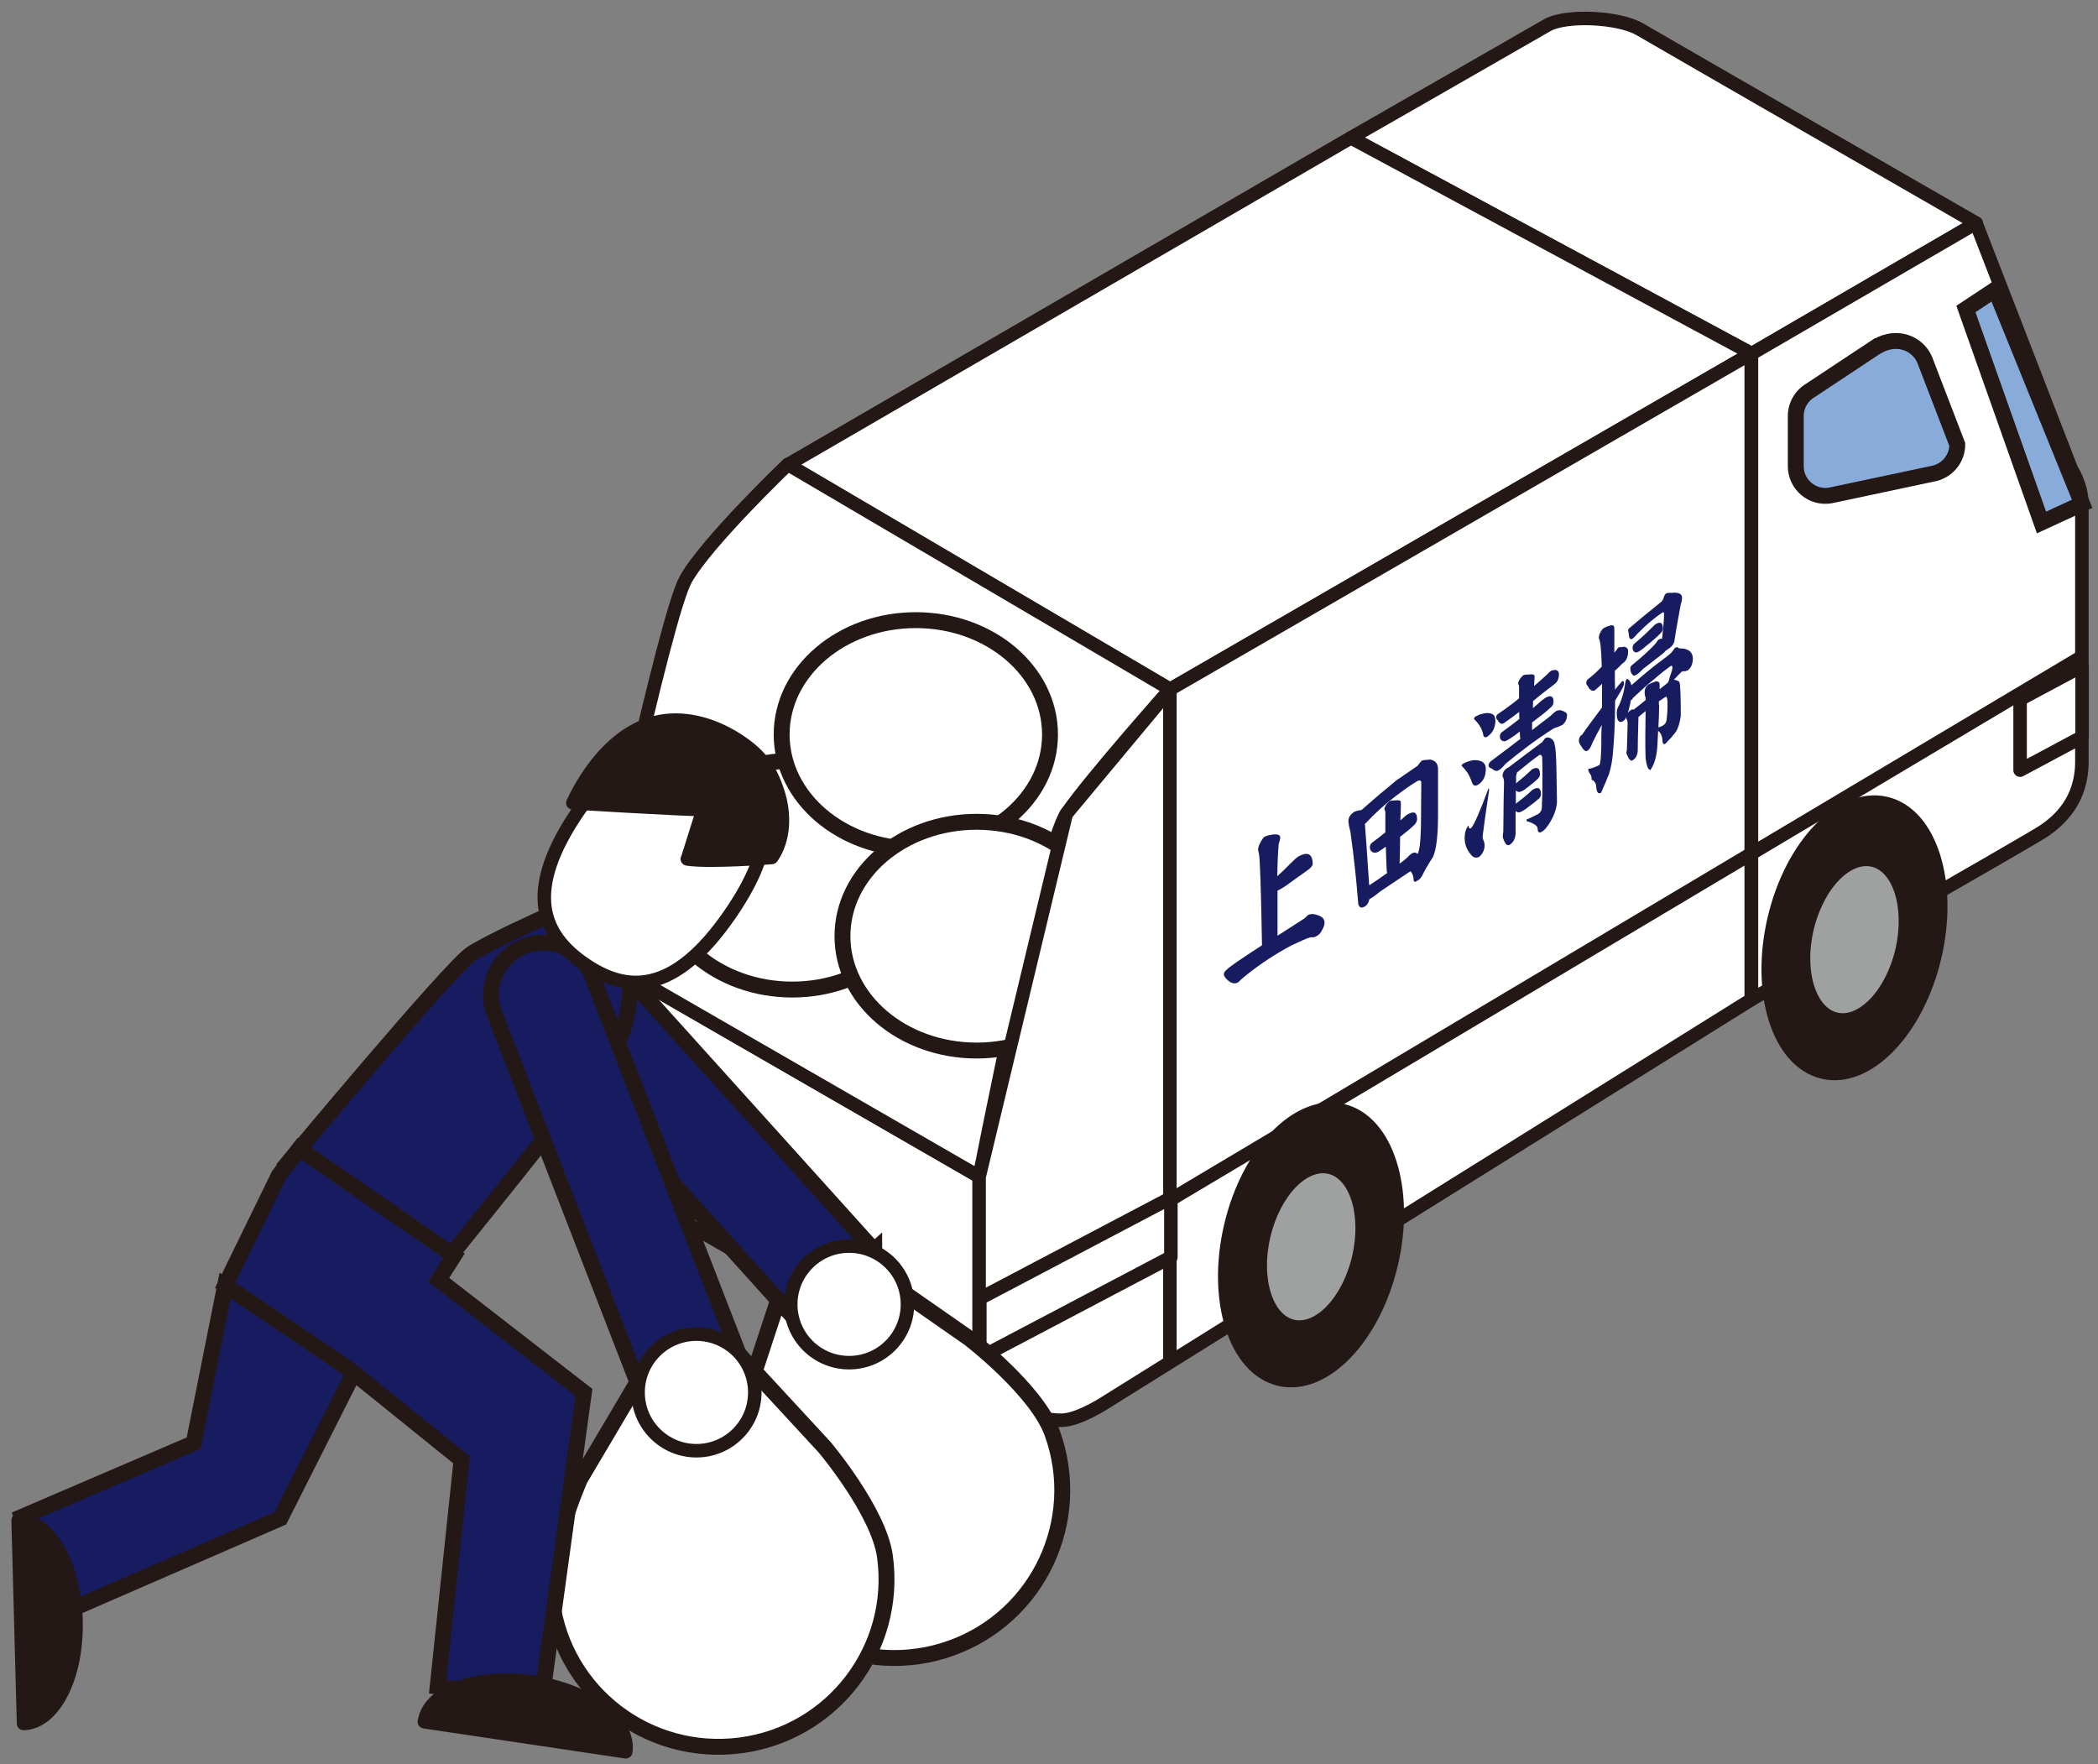 <svg width="132" height="111" viewBox="0 0 132 111" fill="none" xmlns="http://www.w3.org/2000/svg">
<rect x="0" y="0" width="132" height="111" fill="#808080" stroke="none"/>
<path d="M84.993 8.671C84.993 8.671 96.131 2.295 97.324 1.599C98.517 0.902 101.863 1.073 103.179 1.846C104.496 2.62 124.34 14.04 124.34 14.04L110.212 22.257L85.009 8.671H84.993Z" fill="white" stroke="#231815" stroke-width="0.85" stroke-linejoin="round"/>
<path d="M73.608 43.381L110.197 22.242L84.994 8.671L49.566 29.237L73.608 43.381Z" fill="white" stroke="#231815" stroke-width="0.85" stroke-linejoin="round"/>
<path d="M39.512 74.902C40.519 75.351 61.618 87.654 61.618 87.654V74.036L37.328 60.031C37.328 60.031 37.328 68.651 37.328 71.111C37.328 73.231 38.505 74.454 39.512 74.902Z" fill="white" stroke="#231815" stroke-width="0.85" stroke-linejoin="round"/>
<path d="M37.328 60.031L61.618 74.035C61.618 74.035 65.645 53.33 67.102 51.195C68.558 49.059 73.623 43.365 73.623 43.365L49.566 29.221C49.566 29.221 44.485 34.08 43.153 36.432C41.821 38.784 37.344 60.015 37.344 60.015L37.328 60.031Z" fill="white" stroke="#231815" stroke-width="0.85" stroke-linejoin="round"/>
<path d="M58.287 55.064C58.287 59.041 54.508 62.26 49.845 62.26C45.182 62.26 41.402 59.041 41.402 55.064C41.402 51.087 45.182 47.868 49.845 47.868C54.508 47.868 58.287 51.087 58.287 55.064Z" fill="white" stroke="#231815" stroke-miterlimit="10"/>
<path d="M57.621 53.408C62.284 53.408 66.064 50.186 66.064 46.212C66.064 42.238 62.284 39.017 57.621 39.017C52.959 39.017 49.179 42.238 49.179 46.212C49.179 50.186 52.959 53.408 57.621 53.408Z" fill="white" stroke="#231815" stroke-miterlimit="10"/>
<path d="M69.89 58.901C69.89 62.878 66.11 66.097 61.447 66.097C56.785 66.097 53.005 62.878 53.005 58.901C53.005 54.924 56.785 51.705 61.447 51.705C66.11 51.705 69.89 54.924 69.89 58.901Z" fill="white" stroke="#231815" stroke-miterlimit="10"/>
<path d="M73.608 43.38L67.086 51.21L61.602 74.05V87.668L64.267 88.891C64.267 88.891 66.002 89.463 67.024 89.34C68.047 89.216 69.503 88.272 69.503 88.272L110.182 62.893V22.241L73.593 43.38H73.608Z" fill="white" stroke="#231815" stroke-width="0.85" stroke-linejoin="round"/>
<path d="M130.289 29.423L124.325 14.041L110.197 22.258V62.879C110.197 62.879 127.454 53.022 128.523 52.325C129.592 51.629 130.986 50.329 130.986 47.931V31.729C130.986 30.444 130.273 29.438 130.273 29.438L130.289 29.423Z" fill="white" stroke="#231815" stroke-width="0.85" stroke-linejoin="round"/>
<path d="M118.113 21.777L113.93 24.547C113.342 24.888 112.985 25.507 112.985 26.172V29.329C112.985 30.49 114.023 31.372 115.17 31.171L121.583 29.809C122.481 29.654 123.147 28.88 123.147 27.967L121.087 22.613C120.638 21.607 119.368 21.066 118.128 21.777H118.113Z" fill="#88ABDA" stroke="#231815" stroke-miterlimit="10"/>
<path d="M125.533 18.219L123.689 19.441L128.445 32.873L131.001 31.697L125.533 18.219Z" fill="#88ABDA" stroke="#231815" stroke-miterlimit="10"/>
<path d="M127.098 48.456L131.001 46.367V41.91L127.098 43.999V48.456Z" fill="white" stroke="#231815" stroke-width="0.85" stroke-linejoin="round"/>
<path d="M73.607 85.72V43.381" stroke="#231815" stroke-width="0.85" stroke-linejoin="round"/>
<path d="M121.732 60.18C122.822 55.511 121.442 51.199 118.651 50.549C115.86 49.899 112.714 53.157 111.624 57.827C110.535 62.496 111.914 66.808 114.706 67.458C117.497 68.108 120.643 64.849 121.732 60.18Z" fill="#231815" stroke="#231815" stroke-width="0.85" stroke-linejoin="round"/>
<path d="M119.666 59.816C120.311 57.053 119.496 54.501 117.847 54.117C116.197 53.733 114.337 55.662 113.692 58.425C113.047 61.189 113.862 63.74 115.512 64.124C117.161 64.508 119.022 62.58 119.666 59.816Z" fill="#9FA0A0" stroke="#231815" stroke-width="0.85" stroke-linejoin="round"/>
<path d="M87.539 79.503C88.628 74.834 87.249 70.522 84.457 69.872C81.666 69.222 78.52 72.48 77.431 77.15C76.341 81.819 77.721 86.131 80.512 86.781C83.303 87.431 86.449 84.173 87.539 79.503Z" fill="#231815" stroke="#231815" stroke-width="0.85" stroke-linejoin="round"/>
<path d="M85.484 79.139C86.129 76.376 85.314 73.825 83.665 73.441C82.015 73.056 80.155 74.985 79.51 77.749C78.865 80.512 79.68 83.063 81.33 83.448C82.98 83.832 84.84 81.903 85.484 79.139Z" fill="#9FA0A0" stroke="#231815" stroke-width="0.85" stroke-linejoin="round"/>
<path d="M73.731 75.428L131.001 41.307" stroke="#231815" stroke-width="0.85" stroke-linejoin="round"/>
<path d="M73.669 79.096L61.648 85.425V81.695L73.669 75.366V79.096Z" fill="white" stroke="#231815" stroke-width="0.85" stroke-linejoin="round"/>
<path d="M79.881 52.542C80.315 52.45 80.547 52.496 80.547 52.682C80.547 52.79 80.516 52.929 80.454 53.084C80.408 53.564 80.377 54.245 80.362 55.127C80.656 54.864 80.935 54.601 81.183 54.338C81.446 54.075 81.632 53.904 81.74 53.858C82.298 53.579 82.577 53.734 82.592 54.338C82.592 54.461 82.484 54.601 82.282 54.74C82.019 54.926 81.694 55.158 81.306 55.436C81.028 55.653 80.795 55.808 80.578 55.931C80.501 55.978 80.439 56.009 80.377 56.04C80.377 56.876 80.377 57.819 80.377 58.872C81.074 58.423 81.632 58.067 82.066 57.788C82.159 57.696 82.236 57.634 82.298 57.572C82.375 57.525 82.499 57.51 82.623 57.51C83.088 57.587 83.336 57.758 83.336 58.036C83.336 58.191 83.274 58.361 83.181 58.516C83.103 58.686 82.995 58.81 82.856 58.887C82.732 58.949 82.639 58.995 82.546 58.965C82.406 58.965 82.127 59.073 81.678 59.289C81.415 59.398 81.167 59.522 80.95 59.645C79.912 60.233 78.952 60.883 78.084 61.626C78.007 61.703 77.945 61.781 77.883 61.812C77.697 61.92 77.48 61.874 77.263 61.688C77.093 61.533 77 61.41 77 61.317C77 61.193 77.062 61.1 77.186 61.007C77.294 60.868 78.038 60.357 79.401 59.475C79.339 55.885 79.277 53.951 79.2 53.672C79.169 53.579 79.153 53.486 79.153 53.394C79.215 53.13 79.339 52.898 79.51 52.682C79.633 52.604 79.757 52.558 79.897 52.542H79.881Z" fill="#171C61"/>
<path d="M85.643 50.979C86.325 50.375 87.069 49.741 87.843 49.106C88.602 48.58 89.036 48.286 89.175 48.193C89.237 48.116 89.33 47.992 89.439 47.868C89.516 47.822 89.702 47.806 89.981 47.791C90.306 47.837 90.477 48.054 90.477 48.379V51.226C90.477 52.511 90.384 53.393 90.167 53.904C89.857 54.383 89.625 54.786 89.47 55.111C89.392 55.25 89.284 55.358 89.113 55.451C88.989 55.528 88.927 55.451 88.927 55.203C88.897 55.064 88.85 54.925 88.742 54.816C88.215 55.172 87.595 55.575 86.867 56.07C86.619 56.271 86.371 56.457 86.155 56.581C86.108 56.813 86 56.968 85.845 57.045C85.659 57.153 85.519 57.107 85.458 56.875C85.349 55.482 85.194 53.965 84.962 52.325C84.869 51.985 84.838 51.752 84.838 51.644C84.838 51.443 84.946 51.273 85.163 51.103C85.256 51.041 85.427 50.994 85.659 50.963L85.643 50.979ZM87.254 54.879C87.224 54.321 87.208 53.78 87.192 53.269C87.022 53.393 86.867 53.501 86.712 53.594C86.557 53.671 86.433 53.671 86.325 53.594C86.232 53.532 86.186 53.424 86.186 53.3C86.186 53.192 86.232 53.083 86.341 53.006C86.619 52.805 86.898 52.588 87.162 52.371C87.162 51.907 87.162 51.489 87.162 51.072C87.146 51.01 87.131 50.963 87.1 50.932C87.115 50.747 87.224 50.577 87.425 50.406C87.502 50.375 87.626 50.36 87.766 50.36C88.013 50.329 88.137 50.36 88.137 50.468C88.137 50.577 88.137 50.7 88.137 50.84C88.122 51.072 88.122 51.335 88.106 51.613C88.184 51.551 88.261 51.489 88.323 51.428C88.432 51.335 88.509 51.257 88.587 51.226C88.974 51.01 89.16 51.118 89.16 51.536C89.16 51.675 89.082 51.814 88.943 51.938C88.788 52.093 88.509 52.325 88.091 52.65C88.091 53.176 88.076 53.733 88.06 54.337C88.215 54.228 88.37 54.105 88.509 53.981C88.633 53.842 88.742 53.749 88.819 53.702C88.974 53.609 89.098 53.625 89.191 53.733C89.222 53.656 89.253 53.594 89.268 53.517C89.361 53.176 89.408 52.464 89.408 51.35C89.408 50.561 89.423 49.865 89.423 49.261C89.423 49.091 89.33 49.06 89.16 49.153C88.788 49.369 88.354 49.679 87.843 50.066C87.177 50.561 86.526 51.149 85.876 51.845C85.907 52.279 86 53.455 86.124 55.389C86.124 55.513 86.139 55.621 86.155 55.699C86.573 55.42 86.945 55.172 87.301 54.909L87.254 54.879Z" fill="#171C61"/>
<path d="M92.646 47.837C92.848 47.806 93.034 47.837 93.204 47.899C93.39 47.992 93.483 48.147 93.483 48.379C93.483 48.859 93.312 49.184 92.972 49.385C92.832 49.462 92.724 49.447 92.646 49.307C92.631 49.276 92.615 49.215 92.585 49.153C92.522 48.967 92.43 48.797 92.337 48.627C92.228 48.472 92.104 48.317 91.965 48.193C91.965 48.131 91.98 48.085 92.027 48.069C92.228 47.946 92.43 47.884 92.646 47.837ZM93.7 49.648C93.498 50.994 93.359 51.984 93.282 52.619C93.282 52.712 93.297 52.789 93.328 52.851C93.374 52.944 93.406 53.052 93.406 53.191C93.406 53.455 93.297 53.702 93.08 53.903C92.848 54.027 92.662 53.95 92.492 53.702C92.259 53.408 92.151 53.083 92.151 52.727C92.151 52.402 92.228 52.139 92.399 51.923C92.399 52.108 92.445 52.155 92.569 52.093C92.77 51.845 93.127 51.025 93.653 49.601C93.669 49.601 93.684 49.632 93.684 49.679L93.7 49.648ZM93.158 44.944C93.483 44.835 93.731 44.835 93.917 44.944C94.025 44.99 94.087 45.145 94.087 45.408C94.056 45.856 93.87 46.166 93.545 46.367C93.436 46.414 93.359 46.383 93.328 46.259C93.266 45.888 93.065 45.547 92.739 45.237C92.739 45.176 92.786 45.114 92.832 45.083C92.879 45.052 93.003 45.005 93.158 44.928V44.944ZM97.789 42.143C97.975 42.143 98.084 42.235 98.084 42.406C98.084 42.731 97.975 42.932 97.789 43.056C97.495 43.288 97.232 43.489 96.984 43.675C96.798 43.829 96.628 43.969 96.457 44.108C96.457 44.263 96.442 44.417 96.442 44.557C96.612 44.417 96.767 44.278 96.922 44.139C97.061 44.031 97.154 43.953 97.232 43.907C97.573 43.706 97.758 43.798 97.743 44.185C97.743 44.309 97.665 44.448 97.511 44.557C97.325 44.742 96.953 45.036 96.395 45.454C96.395 45.624 96.395 45.779 96.395 45.934C96.906 45.547 97.278 45.253 97.526 45.067C97.681 44.913 97.82 44.789 97.929 44.727C97.975 44.696 98.053 44.696 98.177 44.68C98.456 44.758 98.595 44.866 98.595 44.974C98.595 45.253 98.487 45.454 98.301 45.609C98.192 45.671 98.006 45.748 97.758 45.826C96.705 46.491 95.698 47.249 94.707 48.069C94.552 48.27 94.412 48.41 94.273 48.472C94.165 48.534 94.025 48.503 93.87 48.363C93.715 48.317 93.653 48.24 93.653 48.162C93.653 48.085 93.7 47.977 93.793 47.899C94.505 47.373 95.125 46.893 95.652 46.491C95.636 46.336 95.621 46.197 95.621 46.027C95.357 46.243 95.079 46.429 94.815 46.584C94.676 46.661 94.583 46.661 94.474 46.584C94.397 46.522 94.366 46.429 94.366 46.321C94.366 46.228 94.412 46.135 94.505 46.058C94.877 45.795 95.249 45.501 95.59 45.237C95.59 45.083 95.574 44.928 95.59 44.789C95.264 45.036 94.939 45.284 94.614 45.501C94.459 45.593 94.335 45.516 94.211 45.284C94.149 45.237 94.133 45.191 94.133 45.114C94.133 45.036 94.18 44.959 94.304 44.882C94.722 44.603 95.141 44.294 95.574 43.938C95.574 43.675 95.574 43.427 95.574 43.179C95.559 43.102 95.543 43.056 95.512 43.04C95.528 42.839 95.636 42.669 95.838 42.483C95.915 42.452 96.039 42.437 96.178 42.437C96.426 42.406 96.55 42.437 96.55 42.545C96.55 42.638 96.55 42.746 96.535 42.885C96.535 42.978 96.519 43.071 96.519 43.164C96.798 42.932 97.077 42.669 97.371 42.406C97.449 42.313 97.526 42.251 97.588 42.205C97.635 42.173 97.727 42.158 97.82 42.173L97.789 42.143ZM94.939 48.27C94.939 48.27 94.955 48.255 94.97 48.24C95.714 47.667 96.411 47.156 97.03 46.692C97.139 46.537 97.216 46.444 97.247 46.429C97.325 46.383 97.418 46.398 97.526 46.429C97.712 46.522 97.805 46.677 97.82 46.893C97.867 47.002 97.913 47.543 97.929 48.503C97.944 49.555 97.96 50.205 97.96 50.483C97.929 50.855 97.805 51.242 97.588 51.629C97.371 52.015 97.17 52.248 96.984 52.34C96.86 52.418 96.767 52.371 96.751 52.217C96.751 52.108 96.721 52.031 96.674 51.969C96.55 51.845 96.349 51.752 96.085 51.675C96.054 51.675 96.039 51.629 96.039 51.567C96.302 51.458 96.55 51.334 96.782 51.211C96.906 51.133 96.984 51.01 96.999 50.886C97.015 50.777 97.015 50.654 97.015 50.53C97.03 50.282 97.046 49.864 97.046 49.276C97.046 48.565 97.046 48.008 97.03 47.636C97.015 47.574 96.984 47.528 96.953 47.497C96.922 47.497 96.891 47.497 96.86 47.497C96.457 47.775 95.977 48.162 95.435 48.611C95.435 48.688 95.404 48.75 95.388 48.828C95.388 48.998 95.388 49.153 95.388 49.292C95.404 49.292 95.419 49.261 95.45 49.23C95.745 48.998 96.023 48.75 96.271 48.518C96.318 48.472 96.349 48.441 96.38 48.41C96.721 48.224 96.891 48.317 96.891 48.719C96.891 48.843 96.814 48.967 96.674 49.075C96.581 49.168 96.38 49.338 96.07 49.57C95.977 49.648 95.868 49.725 95.76 49.772C95.621 49.849 95.528 49.849 95.419 49.772C95.388 49.756 95.373 49.725 95.373 49.71C95.373 50.035 95.373 50.313 95.373 50.576C95.373 50.576 95.404 50.545 95.419 50.53C95.745 50.282 96.054 50.035 96.333 49.772C96.38 49.725 96.411 49.694 96.442 49.679C96.782 49.478 96.953 49.586 96.953 49.973C96.953 50.097 96.875 50.236 96.721 50.329C96.628 50.422 96.411 50.592 96.07 50.839C95.962 50.932 95.853 50.994 95.729 51.056C95.605 51.133 95.497 51.133 95.388 51.056C95.373 51.056 95.357 51.041 95.357 51.01C95.357 51.66 95.357 52.155 95.357 52.495C95.311 52.82 95.187 53.037 94.97 53.161C94.815 53.238 94.676 53.083 94.552 52.681C94.552 52.572 94.552 52.464 94.583 52.309C94.598 50.592 94.614 49.57 94.629 49.245C94.629 49.06 94.598 48.936 94.536 48.843C94.536 48.611 94.645 48.425 94.862 48.301C94.893 48.301 94.908 48.286 94.939 48.27Z" fill="#171C61"/>
<path d="M102.095 40.688C102.312 40.688 102.436 40.781 102.436 40.967C102.436 41.354 102.312 41.602 102.08 41.741C101.925 41.895 101.785 42.05 101.646 42.159C101.631 42.174 101.615 42.19 101.6 42.205C101.6 42.592 101.6 42.994 101.615 43.397C101.677 43.304 101.754 43.211 101.832 43.118C101.909 43.041 101.987 42.948 102.049 42.87C102.126 42.824 102.173 42.855 102.173 42.979C102.173 43.118 102.111 43.257 102.018 43.412C101.863 43.66 101.739 43.892 101.615 44.093C101.615 44.17 101.615 44.232 101.615 44.279C101.615 45.393 101.569 46.321 101.507 47.033C101.476 47.714 101.367 48.256 101.243 48.673C101.104 49.029 100.933 49.432 100.732 49.88C100.531 49.989 100.438 49.819 100.422 49.385C100.36 49.2 100.267 49.091 100.143 49.06C100.143 48.844 100.081 48.704 100.004 48.642C99.942 48.534 99.927 48.441 99.927 48.379C100.159 48.349 100.391 48.256 100.624 48.132C100.686 48.101 100.732 47.699 100.748 46.956C100.748 46.553 100.748 46.089 100.779 45.609C100.546 46.027 100.36 46.399 100.19 46.739C100.097 47.002 99.989 47.157 99.88 47.234C99.772 47.312 99.632 47.203 99.477 46.94C99.384 46.801 99.338 46.708 99.338 46.615C99.338 46.43 99.4 46.306 99.539 46.228C99.834 45.795 100.252 45.238 100.794 44.511V44.139C100.794 43.737 100.794 43.366 100.794 43.025C100.639 43.18 100.484 43.319 100.345 43.428C100.19 43.52 100.035 43.428 99.895 43.164C99.834 43.103 99.803 43.041 99.803 42.963C99.803 42.855 99.849 42.762 99.973 42.685C100.236 42.484 100.5 42.236 100.779 41.942C100.748 40.859 100.686 40.271 100.593 40.162C100.593 40.023 100.624 39.899 100.701 39.776C100.748 39.667 100.81 39.59 100.887 39.528C100.995 39.466 101.119 39.404 101.259 39.373C101.46 39.296 101.569 39.342 101.569 39.543C101.569 39.977 101.569 40.487 101.569 41.06C101.615 41.014 101.646 40.967 101.692 40.921C101.739 40.843 101.77 40.781 101.816 40.75C101.878 40.704 101.971 40.704 102.095 40.719V40.688ZM102.761 44.666C103.025 44.464 103.273 44.263 103.536 44.047C103.536 44 103.536 43.954 103.536 43.892C103.489 43.768 103.474 43.66 103.474 43.582C103.474 43.335 103.567 43.164 103.737 43.056C103.846 42.994 104.001 42.932 104.171 42.87C104.326 42.87 104.403 42.901 104.419 43.041V43.366C104.558 43.257 104.713 43.133 104.868 43.01C104.915 42.963 104.946 42.932 104.977 42.886C105.023 42.7 105.1 42.468 105.193 42.19C105.209 42.112 105.224 42.035 105.224 41.988C105.224 41.895 105.178 41.865 105.1 41.911C104.806 42.128 104.465 42.391 104.094 42.716C103.691 43.041 103.257 43.428 102.746 43.907C102.715 43.969 102.684 44.016 102.637 44.047H102.606C102.591 44.139 102.575 44.186 102.575 44.248C102.483 44.666 102.39 44.959 102.312 45.114C102.266 45.254 102.188 45.331 102.111 45.377C101.956 45.455 101.863 45.439 101.785 45.285C101.739 45.192 101.723 45.052 101.723 44.882C101.723 44.743 101.739 44.635 101.785 44.526C102.018 44.108 102.173 43.567 102.266 42.917C102.281 42.824 102.312 42.762 102.343 42.731C102.405 42.7 102.452 42.731 102.529 42.84C102.591 42.932 102.622 43.01 102.637 43.118C103.412 42.437 104.125 41.849 104.791 41.369C104.961 41.23 105.07 41.137 105.116 41.106C105.209 40.998 105.302 40.89 105.379 40.766C105.457 40.719 105.519 40.704 105.565 40.735C105.612 40.781 105.674 40.812 105.751 40.797C106.247 40.812 106.495 41.029 106.51 41.416C106.51 41.756 106.402 42.004 106.216 42.159C106.076 42.236 105.983 42.252 105.906 42.221C105.86 42.252 105.829 42.251 105.798 42.267C105.736 42.329 105.689 42.375 105.643 42.422C105.534 42.53 105.426 42.654 105.317 42.762C105.55 42.809 105.674 42.87 105.674 42.948C105.72 43.103 105.751 43.799 105.751 45.037C105.689 45.486 105.581 45.826 105.441 46.043C105.286 46.244 105.131 46.445 104.946 46.615C104.884 46.708 104.822 46.77 104.76 46.801C104.651 46.863 104.589 46.755 104.589 46.476C104.558 46.259 104.465 46.089 104.326 45.981C104.31 46.275 104.295 46.569 104.279 46.863C104.248 47.528 104.109 48.054 103.846 48.441C103.706 48.457 103.598 48.209 103.536 47.699C103.505 46.909 103.52 45.919 103.536 44.743C103.381 44.867 103.226 44.99 103.087 45.114C103.056 46.166 103.04 46.878 103.04 47.281C103.009 47.544 102.901 47.73 102.715 47.838C102.591 47.915 102.467 47.76 102.328 47.389C102.328 47.343 102.328 47.281 102.359 47.188C102.39 46.275 102.405 45.733 102.405 45.563C102.405 45.393 102.374 45.285 102.312 45.192C102.312 44.975 102.405 44.805 102.606 44.681C102.653 44.65 102.699 44.635 102.746 44.619L102.761 44.666ZM105.178 37.3C105.612 37.253 105.829 37.361 105.829 37.609C105.829 37.748 105.798 37.888 105.751 38.011C105.596 38.847 105.457 39.605 105.348 40.333C105.302 40.565 105.131 40.735 104.853 40.905L104.806 40.936C104.744 41.014 104.682 41.075 104.62 41.122C104.279 41.385 103.861 41.71 103.366 42.097C103.195 42.282 103.056 42.406 102.901 42.484C102.808 42.53 102.73 42.514 102.668 42.391C102.606 42.313 102.575 42.205 102.575 42.05C102.575 41.958 102.622 41.88 102.699 41.834C103.273 41.369 103.768 40.921 104.171 40.487C104.248 40.364 104.31 40.271 104.357 40.24C104.434 40.193 104.512 40.178 104.574 40.193C104.651 39.466 104.698 38.94 104.698 38.615C104.698 38.522 104.651 38.491 104.574 38.553C104.109 38.862 103.567 39.311 102.994 39.899C102.87 40.054 102.761 40.162 102.668 40.209C102.575 40.24 102.498 40.162 102.483 39.961C102.483 39.853 102.452 39.76 102.436 39.698C102.436 39.605 102.467 39.528 102.545 39.497C103.118 39.002 103.768 38.476 104.512 37.872C104.589 37.81 104.651 37.702 104.698 37.532C104.729 37.439 104.775 37.377 104.837 37.331C104.884 37.3 104.992 37.3 105.147 37.3H105.178ZM104.62 39.528C104.62 39.667 104.558 39.791 104.434 39.884C104.295 40.039 104.016 40.286 103.551 40.658C103.396 40.797 103.257 40.905 103.102 40.998C102.994 41.06 102.901 41.075 102.808 40.998C102.746 40.936 102.715 40.859 102.715 40.75C102.715 40.658 102.761 40.565 102.839 40.487C103.257 40.147 103.644 39.776 104.016 39.404C104.078 39.342 104.14 39.28 104.171 39.265C104.465 39.095 104.62 39.172 104.62 39.528ZM104.388 44.371C104.388 44.805 104.372 45.269 104.341 45.764C104.419 45.749 104.512 45.702 104.589 45.671C104.744 45.594 104.822 45.47 104.853 45.331C104.884 45.068 104.915 44.774 104.915 44.433C104.915 44.217 104.915 44.047 104.884 43.923C104.853 43.845 104.822 43.814 104.791 43.845C104.667 43.923 104.527 44.016 104.372 44.124V44.356L104.388 44.371Z" fill="#171C61"/>
<path d="M46.421 89.511L49.442 80.319L53.361 78.895L60.998 84.219C60.998 84.219 65.227 87.469 66.203 90.161C68.185 95.639 65.351 101.705 59.867 103.686C54.383 105.667 48.311 102.835 46.328 97.357C45.352 94.664 46.421 89.511 46.421 89.511Z" fill="white" stroke="#231815" stroke-miterlimit="10"/>
<path d="M36.49 93.07L41.416 84.745L45.552 84.203L51.872 91.043C51.872 91.043 55.311 95.113 55.683 97.96C56.458 103.748 52.384 109.056 46.59 109.814C40.796 110.572 35.483 106.518 34.724 100.73C34.352 97.898 36.49 93.07 36.49 93.07Z" fill="white" stroke="#231815" stroke-miterlimit="10"/>
<path d="M55.003 78.678L37.73 59.52C36.507 58.174 34.431 58.066 33.083 59.273C31.735 60.495 31.627 62.569 32.835 63.915L50.108 83.073L55.003 78.663V78.678Z" fill="#171C61" stroke="#231815" stroke-miterlimit="10"/>
<path d="M39.65 61.594C39.65 61.594 39.728 64.086 38.845 65.602C37.962 67.119 27.753 79.731 27.753 79.731L18.118 73.154C18.118 73.154 28.404 60.79 29.69 59.985C30.976 59.18 34.182 57.741 34.182 57.741L39.65 61.594Z" fill="#171C61" stroke="#231815" stroke-miterlimit="10"/>
<path d="M46.575 85.456L37.25 61.409C36.599 59.722 34.678 58.871 32.99 59.536C31.302 60.186 30.45 62.105 31.116 63.792L40.441 87.84L46.575 85.456Z" fill="#171C61" stroke="#231815" stroke-miterlimit="10"/>
<path d="M43.818 91.275C45.845 91.275 47.489 89.633 47.489 87.608C47.489 85.582 45.845 83.94 43.818 83.94C41.79 83.94 40.146 85.582 40.146 87.608C40.146 89.633 41.79 91.275 43.818 91.275Z" fill="white" stroke="#231815" stroke-width="0.85" stroke-miterlimit="10"/>
<path d="M3.65 101.612L17.638 95.53L22.611 85.673L14.168 80.86L12.186 90.795L1.373 95.438L3.65 101.612Z" fill="#171C61" stroke="#231815" stroke-miterlimit="10"/>
<path d="M34.075 106.967L36.739 87.608L27.599 80.52L28.56 79.004L18.832 72.272L17.546 73.944L14.169 80.861L21.961 86.138L29.04 91.848L27.538 106.116L34.075 106.967Z" fill="#171C61" stroke="#231815" stroke-miterlimit="10"/>
<path d="M39.371 110.216C39.65 108.312 37.048 106.363 33.547 105.836C30.046 105.31 26.979 106.424 26.7 108.328L39.371 110.216Z" fill="#231815" stroke="#231815" stroke-width="0.85" stroke-linejoin="round"/>
<path d="M1.481 108.436C3.402 108.39 4.874 105.481 4.781 101.953C4.688 98.424 3.061 95.592 1.141 95.654L1.481 108.436Z" fill="#231815" stroke="#231815" stroke-width="0.85" stroke-linejoin="round"/>
<path d="M53.422 85.735C55.45 85.735 57.094 84.093 57.094 82.068C57.094 80.042 55.45 78.4 53.422 78.4C51.395 78.4 49.751 80.042 49.751 82.068C49.751 84.093 51.395 85.735 53.422 85.735Z" fill="white" stroke="#231815" stroke-width="0.85" stroke-miterlimit="10"/>
<path d="M36.429 50.963C32.882 56.117 34.137 58.84 36.77 60.651C39.404 62.461 42.393 62.662 45.941 57.509C49.488 52.356 48.233 49.633 45.6 47.822C42.966 46.011 39.977 45.81 36.429 50.963Z" fill="white" stroke="#231815" stroke-width="0.85" stroke-linecap="round" stroke-linejoin="round"/>
<path d="M43.26 54.028C43.585 52.991 43.91 51.954 44.236 50.932C42.95 50.932 36.041 50.515 36.041 50.515C36.506 49.509 38.427 45.764 41.85 45.346C43.632 45.13 45.444 45.826 46.869 46.878C47.984 47.698 48.511 48.519 48.945 49.849C49.379 51.18 49.363 52.789 48.558 53.95C48.558 53.95 44.685 54.26 43.244 54.043L43.26 54.028Z" fill="#231815" stroke="#231815" stroke-width="0.85" stroke-linejoin="round"/>
</svg>

